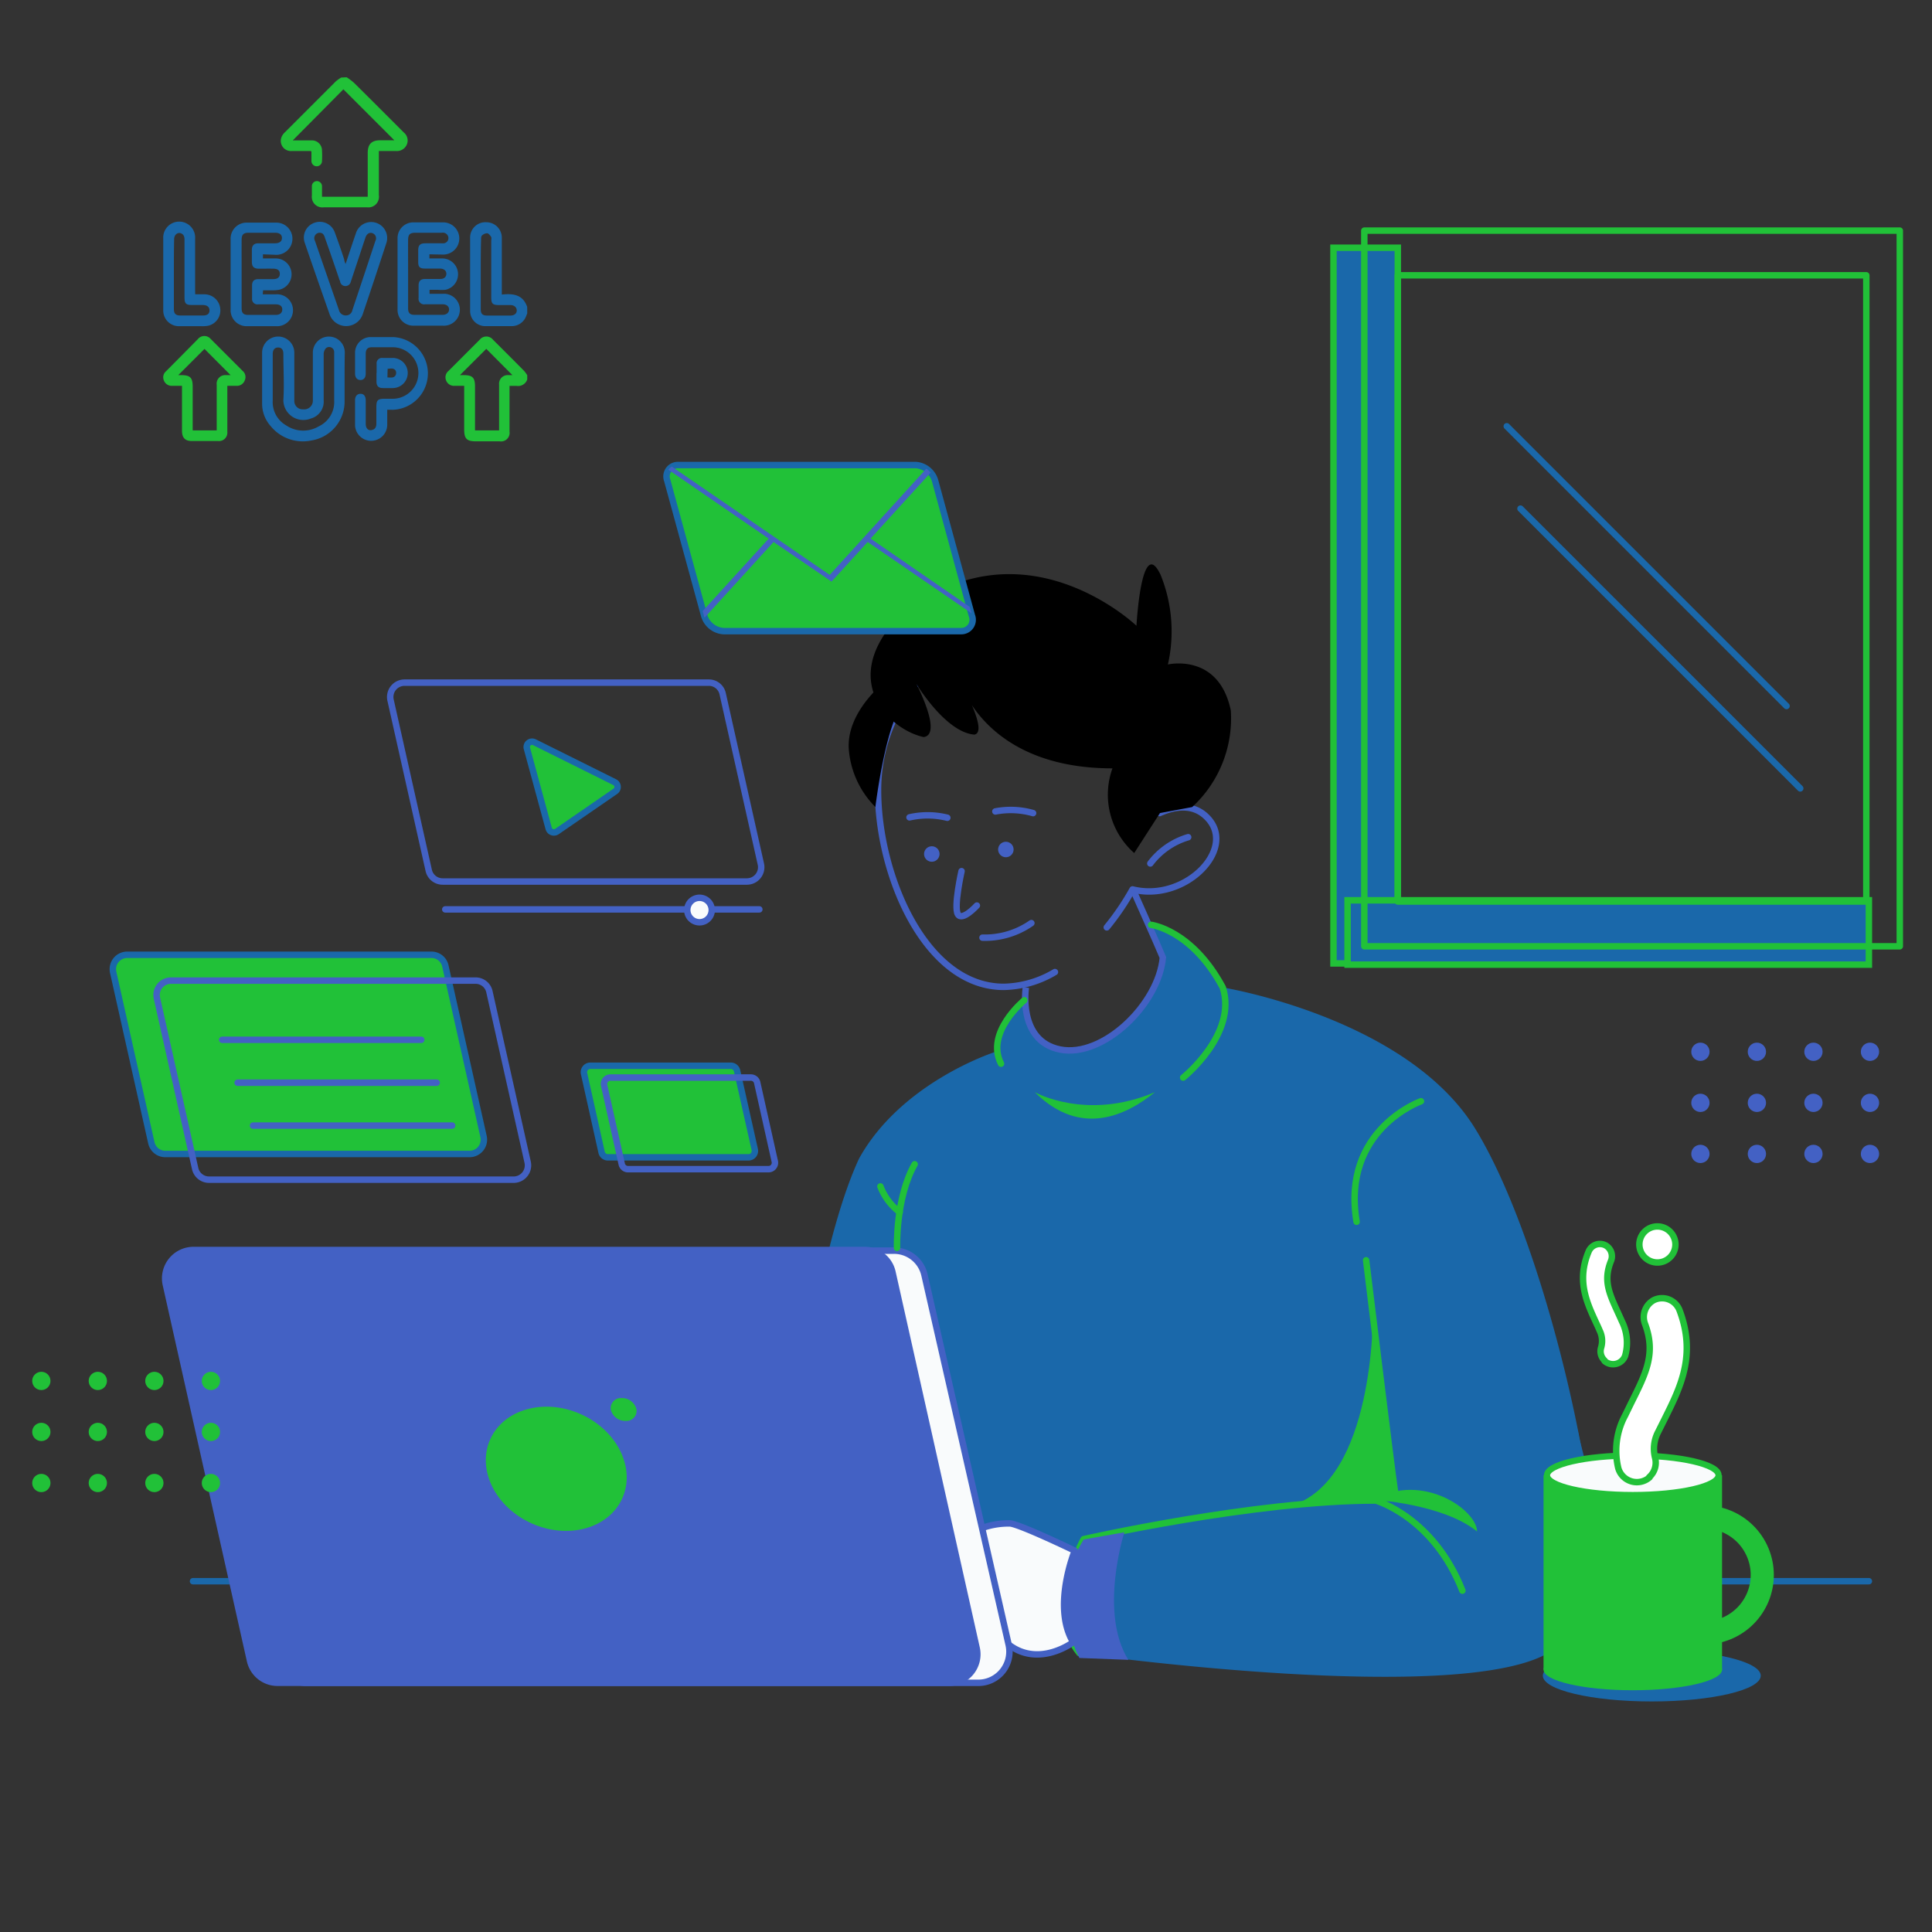 <svg id="Layer_1" data-name="Layer 1" xmlns="http://www.w3.org/2000/svg" viewBox="0 0 300 300"><rect x="0" y="0" width="300" height="300" fill="#333333" stroke="none"/><defs><style>.cls-1,.cls-13{fill:#1a68aa;}.cls-10,.cls-2,.cls-3,.cls-4,.cls-5{fill:none;}.cls-2,.cls-3,.cls-6{stroke:#4361c4;}.cls-11,.cls-2,.cls-4,.cls-5,.cls-6,.cls-9{stroke-linecap:round;stroke-linejoin:round;}.cls-10,.cls-12,.cls-13,.cls-3{stroke-miterlimit:10;}.cls-12,.cls-4{stroke:#1a68aa;}.cls-10,.cls-11,.cls-13,.cls-5,.cls-9{stroke:#21c138;}.cls-6,.cls-9{fill:#f9fbfc;}.cls-7{fill:#4361c4;}.cls-12,.cls-8{fill:#21c138;}.cls-9{stroke-width:0.96px;}.cls-10{stroke-width:3.59px;}.cls-11{fill:#fff;}</style></defs><path class="cls-1" d="M177.91,143.36a13.71,13.71,0,0,1,8.64,5.32l3.32,4.65s28.57,4.65,39.2,21.93,19.27,55.81,18.61,69.77H120.76s4-46.51,12.63-65.12c6.64-12,21.26-16.61,21.26-16.61a13.26,13.26,0,0,1,4.4-8s-.22,9.65,9.72,7c10.22-2.74,11.8-13.62,11.8-13.62Z"/><path class="cls-2" d="M171.86,144a39.52,39.52,0,0,0,4-5.89c8,2,16-6,11.87-10.86-2.19-2.56-5.18-2.1-7.67-1a24.25,24.25,0,0,0,.28-3.56c0-13.27-9.86-24-22-24s-22,10.77-22,24,7.36,30.55,19.53,30.55a16.15,16.15,0,0,0,7.94-2.3"/><path d="M149.07,105.79s3.76,13.52,23.67,13.52a12.08,12.08,0,0,0,3.38,13.15l4-6.21,5-.93a18.71,18.71,0,0,0,6-15c-1.88-9-9.77-7.14-9.77-7.14a23.33,23.33,0,0,0-1.12-13.89c-3-6.39-3.76,7.88-3.76,7.88s-18-17.27-37.18-1.12c-9,9.76-1.13,17.27,4.13,18.4,3-.38-1.13-8.26-1.13-8.26s4.51,7.51,9,7.88C153.58,113.68,149.07,105.79,149.07,105.79Z"/><path d="M137.06,106.17s-5.64,4.5-5.26,10.14a14.22,14.22,0,0,0,4.13,9s1.5-12.39,4.13-15.77S137.06,106.17,137.06,106.17Z"/><path class="cls-2" d="M178.62,134.08A11.42,11.42,0,0,1,184.5,130"/><path class="cls-3" d="M159.3,153.33s-1.33,8.31,5.32,9.64,15.28-7,15.95-14.29c-.67-1.66-4.68-10.62-4.68-10.62"/><line class="cls-4" x1="265.15" y1="245.53" x2="290.2" y2="245.53"/><line class="cls-2" x1="121.43" y1="245.53" x2="154.15" y2="245.53"/><line class="cls-4" x1="29.97" y1="245.53" x2="39.03" y2="245.53"/><path class="cls-5" d="M178.74,143.61s6.31.75,11.13,9.72c2.32,7.23-6.15,14-6.15,14"/><path class="cls-5" d="M159.05,155.32s-6.1,5-3.61,9.85"/><path class="cls-1" d="M245,222.1a15.74,15.74,0,0,0,.41,1.9c1.61,6.54,6.89,24.48-4.31,32.24-13,9-73.51.5-73.51.5s-4.82-.75.66-17.69Z"/><path class="cls-5" d="M220.65,171s-12.4,4.39-10,18.72"/><path class="cls-5" d="M212.13,195.69s4,32.89,4.48,35.88"/><path class="cls-5" d="M227.08,247c-4.49-11.46-13.46-14-13.46-14-18.93,0-45.35,6-45.35,6s-6.14,11-.66,17.69"/><path class="cls-6" d="M152.41,237.3a12.08,12.08,0,0,1,4.48-.74c1.75.25,10,4.23,10,4.23s-3.57,8.72-.25,14.21c0,0-5.27,4-10,.38"/><path class="cls-6" d="M151.89,261.31H47.56a4.85,4.85,0,0,1-4.73-3.78l-13.08-57.4a4.85,4.85,0,0,1,4.73-5.93H138.82a4.85,4.85,0,0,1,4.73,3.77l13.07,57.41A4.84,4.84,0,0,1,151.89,261.31Z"/><path class="cls-7" d="M147.41,261.8H43.07A4.88,4.88,0,0,1,38.34,258L25.27,199.6a4.91,4.91,0,0,1,4.73-6H134.33a4.89,4.89,0,0,1,4.74,3.84l13.07,58.36A4.92,4.92,0,0,1,147.41,261.8Z"/><path class="cls-7" d="M174.59,237.93s-4,12.46.62,19.81l-7.6-.29s-5.15-9.06.66-18.4Z"/><path class="cls-8" d="M213.21,202.92s.5,25.16-11.46,30.4l15.44-.25Z"/><path class="cls-5" d="M139.29,193.78s-.25-7.72,2.74-13"/><path class="cls-5" d="M136.71,184.23a9.11,9.11,0,0,0,3,4"/><ellipse class="cls-8" cx="86.38" cy="228.08" rx="9.3" ry="11.23" transform="translate(-157.15 214.77) rotate(-66.13)"/><path class="cls-8" d="M98.83,218.83a1.57,1.57,0,0,1-1.67,1.81,2.31,2.31,0,0,1-2.31-1.74,1.57,1.57,0,0,1,1.67-1.81A2.31,2.31,0,0,1,98.83,218.83Z"/><path class="cls-2" d="M149.31,135.27s-1.25,5.56-.57,6.7,2.95-1.36,2.95-1.36"/><path class="cls-2" d="M152.56,145.6a12.59,12.59,0,0,0,7.59-2.26"/><path class="cls-7" d="M157.39,131.91a1.2,1.2,0,1,1-1.2-1.2A1.2,1.2,0,0,1,157.39,131.91Z"/><path class="cls-7" d="M145.89,132.61a1.2,1.2,0,1,1-1.19-1.2A1.19,1.19,0,0,1,145.89,132.61Z"/><path class="cls-8" d="M160.68,169.59s8,4.53,18.66,0C175.08,173.05,167.88,176.78,160.68,169.59Z"/><path class="cls-8" d="M213.22,232.87s10.84.63,16.14,4.94C229.33,234.47,220.91,228.54,213.22,232.87Z"/><ellipse class="cls-1" cx="256.49" cy="260.2" rx="16.92" ry="4"/><rect class="cls-8" x="239.68" y="229.08" width="27.72" height="30.18"/><path class="cls-8" d="M267.4,259.26c0,1.76-6.21,3.2-13.86,3.2s-13.86-1.44-13.86-3.2,6.2-3.2,13.86-3.2S267.4,257.49,267.4,259.26Z"/><ellipse class="cls-9" cx="253.54" cy="229.08" rx="13.32" ry="3.07"/><circle class="cls-10" cx="264.63" cy="244.58" r="9" transform="translate(-73.7 120.57) rotate(-22.62)"/><path class="cls-11" d="M256.15,229.4a3,3,0,0,1-4.86-1.41,11.56,11.56,0,0,1,1.05-8.19l1-2.05c2.29-4.58,3.8-7.62,2.1-12.17a3,3,0,0,1,1.35-3.69,2.9,2.9,0,0,1,4,1.55c2.65,7,.13,12-2.31,16.9l-1,2a5.61,5.61,0,0,0-.47,4.05,3,3,0,0,1-.94,3Z"/><path class="cls-11" d="M249.16,211.34a2,2,0,0,0,3.19-.81,7.44,7.44,0,0,0-.5-5.35c-.2-.46-.41-.91-.61-1.35-1.38-3-2.3-5-1.1-8a1.94,1.94,0,0,0-.79-2.43,1.89,1.89,0,0,0-2.66.92c-1.88,4.48-.35,7.81,1.12,11,.2.42.4.85.59,1.3a3.66,3.66,0,0,1,.22,2.64,1.94,1.94,0,0,0,.54,2Z"/><path class="cls-11" d="M260.16,193.24a2.8,2.8,0,1,1-2.8-2.8A2.81,2.81,0,0,1,260.16,193.24Z"/><path class="cls-2" d="M154.56,126a12.64,12.64,0,0,1,5.86.26"/><path class="cls-2" d="M141.23,126.92a12.64,12.64,0,0,1,5.87.06"/><path class="cls-12" d="M72.94,179.19H25.65a2.22,2.22,0,0,1-2.15-1.74L17.58,151a2.23,2.23,0,0,1,2.14-2.74H67A2.21,2.21,0,0,1,69.16,150l5.92,26.45A2.23,2.23,0,0,1,72.94,179.19Z"/><path class="cls-2" d="M79.73,183.18H32.44a2.21,2.21,0,0,1-2.14-1.74L24.37,155a2.23,2.23,0,0,1,2.15-2.73H73.81A2.19,2.19,0,0,1,76,154l5.93,26.45A2.23,2.23,0,0,1,79.73,183.18Z"/><line class="cls-2" x1="34.5" y1="161.46" x2="65.41" y2="161.46"/><line class="cls-2" x1="36.9" y1="168.12" x2="67.81" y2="168.12"/><line class="cls-2" x1="39.29" y1="174.78" x2="70.21" y2="174.78"/><path class="cls-12" d="M116.17,179.71H94.41a1,1,0,0,1-1-.8L90.7,166.74a1,1,0,0,1,1-1.25h21.76a1,1,0,0,1,1,.8l2.73,12.17A1,1,0,0,1,116.17,179.71Z"/><path class="cls-2" d="M119.3,181.55H97.54a1,1,0,0,1-1-.8l-2.72-12.17a1,1,0,0,1,1-1.26h21.76a1,1,0,0,1,1,.8l2.72,12.17A1,1,0,0,1,119.3,181.55Z"/><path class="cls-2" d="M116,136.88H68.71a2.21,2.21,0,0,1-2.14-1.74l-5.93-26.45A2.23,2.23,0,0,1,62.79,106h47.29a2.19,2.19,0,0,1,2.14,1.74l5.93,26.45A2.22,2.22,0,0,1,116,136.88Z"/><path class="cls-12" d="M95.44,121.45,83,115.26a.83.83,0,0,0-1.17,1l3.37,12.39a.84.84,0,0,0,1.28.47l9-6.2A.83.83,0,0,0,95.44,121.45Z"/><line class="cls-2" x1="69.14" y1="141.21" x2="117.91" y2="141.21"/><path class="cls-6" d="M110.52,141.31a1.9,1.9,0,1,1-1.9-1.9A1.9,1.9,0,0,1,110.52,141.31Z"/><path class="cls-12" d="M149.19,98H112.35a3.36,3.36,0,0,1-3-2.39l-5.74-21a1.77,1.77,0,0,1,1.74-2.4h36.84a3.37,3.37,0,0,1,3,2.4l5.73,21A1.76,1.76,0,0,1,149.19,98Z"/><path class="cls-7" d="M143.84,72.77l-15,16.5L104.32,72.46a1.63,1.63,0,0,0-.53.48l15.57,10.7L109.11,94.89l.2.73c0,.1.07.19.1.29l10.71-11.75,9,6.15,5.61-6.15,16.13,11.07-.29-1L135.18,83.63l9.34-10.25A3.27,3.27,0,0,0,143.84,72.77Z"/><rect class="cls-13" x="207.06" y="38.47" width="9.99" height="111.13"/><rect class="cls-13" x="244.73" y="104.33" width="9.99" height="80.95" transform="translate(394.53 -104.93) rotate(90)"/><rect class="cls-5" x="211.85" y="35.81" width="83.15" height="111.13"/><rect class="cls-5" x="217.05" y="42.75" width="72.75" height="97.24"/><line class="cls-4" x1="233.97" y1="66.19" x2="277.41" y2="109.63"/><line class="cls-4" x1="236.1" y1="78.98" x2="279.54" y2="122.42"/><circle class="cls-7" cx="264.04" cy="163.32" r="1.42"/><circle class="cls-7" cx="272.81" cy="163.32" r="1.42"/><circle class="cls-7" cx="281.59" cy="163.32" r="1.42"/><circle class="cls-7" cx="290.37" cy="163.32" r="1.42"/><circle class="cls-7" cx="264.04" cy="171.25" r="1.42"/><circle class="cls-7" cx="272.81" cy="171.25" r="1.42"/><circle class="cls-7" cx="281.59" cy="171.25" r="1.42"/><circle class="cls-7" cx="290.37" cy="171.25" r="1.42"/><circle class="cls-7" cx="264.04" cy="179.18" r="1.42"/><circle class="cls-7" cx="272.81" cy="179.18" r="1.42"/><circle class="cls-7" cx="281.59" cy="179.18" r="1.42"/><circle class="cls-7" cx="290.37" cy="179.18" r="1.42"/><circle class="cls-8" cx="6.42" cy="214.43" r="1.42"/><circle class="cls-8" cx="15.19" cy="214.43" r="1.42"/><circle class="cls-8" cx="23.97" cy="214.43" r="1.42"/><circle class="cls-8" cx="32.75" cy="214.43" r="1.42"/><circle class="cls-8" cx="6.42" cy="222.35" r="1.42"/><circle class="cls-8" cx="15.19" cy="222.35" r="1.42"/><circle class="cls-8" cx="23.97" cy="222.35" r="1.42"/><circle class="cls-8" cx="32.75" cy="222.35" r="1.42"/><circle class="cls-8" cx="6.42" cy="230.28" r="1.42"/><circle class="cls-8" cx="15.19" cy="230.28" r="1.42"/><circle class="cls-8" cx="23.97" cy="230.28" r="1.42"/><circle class="cls-8" cx="32.75" cy="230.28" r="1.42"/><path class="cls-8" d="M53.83,12a9.53,9.53,0,0,1,1.13.85c2.59,2.56,5.16,5.14,7.74,7.72A1.6,1.6,0,0,1,63,22.75a1.66,1.66,0,0,1-1.48.7H58.83v6.87A1.64,1.64,0,0,1,57,32.19c-2.24,0-4.49,0-6.73,0a1.63,1.63,0,0,1-1.84-1.83c0-.46,0-.92,0-1.38a.79.79,0,0,1,.8-.86A.81.81,0,0,1,50,29c0,.25,0,.51,0,.77v.78h7.1c0-.22,0-.41,0-.61V23.78c0-1.4.58-2,2-2h2.13l-7.91-7.91L45.46,21.8h1.26c.57,0,1.14,0,1.71,0A1.56,1.56,0,0,1,50,23.36,15.32,15.32,0,0,1,50,25a.82.82,0,1,1-1.64,0c0-.48,0-.95,0-1.43,0,0,0,0-.08-.12-1,0-2,0-3,0a1.57,1.57,0,0,1-1.64-1.92,1.93,1.93,0,0,1,.5-.89q4-4,8-8a6.38,6.38,0,0,1,.84-.6Z"/><path class="cls-8" d="M81.87,58.92a1.49,1.49,0,0,1-1.65,1c-.35,0-.69,0-1.1,0v.64c0,2.16,0,4.31,0,6.46a1.33,1.33,0,0,1-1.53,1.51c-1.23,0-2.46,0-3.69,0-1.42,0-1.82-.4-1.82-1.84V59.91H70.6a1.3,1.3,0,0,1-1.32-.81,1.28,1.28,0,0,1,.36-1.5c1.62-1.61,3.22-3.23,4.84-4.84a1.32,1.32,0,0,1,2.08,0c1.61,1.6,3.23,3.22,4.83,4.84a5.31,5.31,0,0,1,.48.66Zm-10.45-.67H72c1.38,0,1.76.39,1.76,1.77v6.81h3.74v-.64c0-2.15,0-4.31,0-6.46a1.34,1.34,0,0,1,1.46-1.48h.61l-4.06-4.08Z"/><path class="cls-1" d="M81.87,48.65l-.18.46a2.37,2.37,0,0,1-2.23,1.53c-1.34,0-2.68,0-4,0A2.35,2.35,0,0,1,73,48.29c0-3.8,0-7.61,0-11.41a2.37,2.37,0,0,1,2.51-2.37A2.4,2.4,0,0,1,77.92,37c0,2.69,0,5.37,0,8v.74c1.76-.19,3.29,0,3.94,1.92Zm-7.22-6.13V48c0,.74.28,1,1,1h3.59c.61,0,1-.31,1-.79s-.38-.84-1-.84H77.49c-1,0-1.21-.22-1.21-1.19,0-2.92,0-5.84,0-8.76,0-.2.06-.44,0-.59s-.38-.57-.61-.61a1.21,1.21,0,0,0-.83.35c-.15.14-.14.48-.14.73C74.65,39,74.65,40.78,74.65,42.52Z"/><path class="cls-1" d="M53.51,58.81v3.42a6.13,6.13,0,0,1-5.17,6.17,6.44,6.44,0,0,1-6.29-2.21,5.24,5.24,0,0,1-1.35-3.53q0-4,0-7.9a2.48,2.48,0,1,1,5,0c0,2.51,0,5,0,7.51a1.29,1.29,0,0,0,1.39,1.29,1.34,1.34,0,0,0,1.49-1.31c0-2.48,0-5,0-7.45a2.49,2.49,0,0,1,3.38-2.37,2.46,2.46,0,0,1,1.58,2.31C53.51,56.09,53.51,57.45,53.51,58.81Zm-11.16,0c0,1.12,0,2.24,0,3.37a4.17,4.17,0,0,0,2.13,3.9,4.71,4.71,0,0,0,5,.13,4.17,4.17,0,0,0,2.41-4.07c0-1.78,0-3.57,0-5.35,0-.7,0-1.4,0-2.1a.78.78,0,0,0-1.26-.64,1.41,1.41,0,0,0-.37.91c0,2.39,0,4.78,0,7.18a2.72,2.72,0,0,1-2,2.85A3.1,3.1,0,0,1,44,62.13c.15-2.38,0-4.78,0-7.17,0-.66-.28-1-.81-1s-.84.35-.84,1Z"/><path class="cls-1" d="M66.68,39.49v.64c.69,0,1.37,0,2,0A2.46,2.46,0,0,1,69.16,45,6.11,6.11,0,0,1,68,45H66.7l0,.62h2.07a2.48,2.48,0,1,1,0,4.95q-2.24,0-4.47,0a2.45,2.45,0,0,1-2.57-2.52q0-5.52,0-11a2.45,2.45,0,0,1,2.57-2.52c1.5,0,3,0,4.52,0a2.48,2.48,0,1,1,0,5Zm-3.31,3c0,1.8,0,3.6,0,5.4,0,.72.3,1,1,1h4.36c.6,0,1-.35,1-.83s-.38-.81-1-.81H66a.86.86,0,0,1-1-1c0-.64,0-1.28,0-1.93s.29-1,1-1h2.38c.58,0,.92-.32.93-.79s-.34-.82-1-.83c-.79,0-1.58,0-2.37,0s-1-.31-1-1,0-1.21,0-1.81c0-.82.29-1.1,1.09-1.11s1.8,0,2.7,0a.81.81,0,0,0,.89-.94.86.86,0,0,0-1-.7H64.52c-.88,0-1.15.27-1.15,1.16C63.36,39.08,63.37,40.8,63.37,42.53Z"/><path class="cls-1" d="M40.83,39.49v.64c.69,0,1.36,0,2,0A2.46,2.46,0,0,1,43.31,45a6,6,0,0,1-1.2.08H40.85l-.05.62h2.06a2.48,2.48,0,1,1,0,4.95c-1.49,0-3,0-4.46,0a2.48,2.48,0,0,1-2.59-2.57c0-3.64,0-7.29,0-10.93a2.48,2.48,0,0,1,2.57-2.58q2.26,0,4.53,0a2.48,2.48,0,1,1,0,5Zm-3.31,3c0,1.8,0,3.61,0,5.41,0,.71.31,1,1,1h4.31c.64,0,1-.34,1-.85s-.37-.79-1-.79c-.92,0-1.84,0-2.76,0a.83.83,0,0,1-.93-.92c0-.66,0-1.33,0-2s.3-1,1-1h2.31c.67,0,1-.3,1-.83s-.35-.78-1-.79-1.51,0-2.26,0-1.08-.3-1.08-1.06,0-1.25,0-1.88.31-1,1-1h2.59c.7,0,1.08-.3,1.08-.83s-.4-.81-1.05-.81H38.61c-.81,0-1.09.29-1.09,1.11C37.51,39.05,37.52,40.79,37.52,42.54Z"/><path class="cls-1" d="M53.66,41c.56-1.68,1.07-3.24,1.61-4.8A2.46,2.46,0,0,1,60,37.72q-1.82,5.58-3.7,11.14a2.72,2.72,0,0,1-5.1,0c-1.31-3.73-2.61-7.45-3.89-11.19a2.43,2.43,0,0,1,1.52-3.08,2.46,2.46,0,0,1,3.15,1.48c.51,1.38,1,2.78,1.45,4.16C53.46,40.49,53.54,40.69,53.66,41Zm-3.85-4.84a.84.84,0,0,0-.91,1.22q1.86,5.38,3.73,10.76a1.07,1.07,0,0,0,1.09.84,1,1,0,0,0,1-.84q1.8-5.37,3.58-10.76a.84.84,0,0,0-.48-1.18c-.46-.15-.87.1-1.07.68-.29.85-.57,1.71-.85,2.56l-1.44,4.34a.84.84,0,0,1-.8.64.83.83,0,0,1-.83-.61c0-.14-.09-.28-.14-.42Q51.61,40.17,50.48,37C50.35,36.55,50.17,36.2,49.81,36.17Z"/><path class="cls-8" d="M35.3,59.91v5c0,.71,0,1.43,0,2.15a1.3,1.3,0,0,1-1.45,1.42c-1.36,0-2.72,0-4.09,0-1,0-1.49-.5-1.5-1.55V59.91H26.74a1.29,1.29,0,0,1-1.28-.8,1.23,1.23,0,0,1,.32-1.46c1.65-1.66,3.29-3.31,4.95-5a1.29,1.29,0,0,1,2,0l4.92,4.92A1.25,1.25,0,0,1,38,59.08a1.29,1.29,0,0,1-1.31.83Zm-3.55-5.73-4.07,4.07h.45c1.41,0,1.79.39,1.79,1.8v6.78h3.73v-.62c0-2.15,0-4.31,0-6.46a1.33,1.33,0,0,1,1.44-1.5h.72Z"/><path class="cls-1" d="M30.31,45.7c.51,0,1,0,1.42,0a2.47,2.47,0,0,1,2.47,2.22,2.43,2.43,0,0,1-1.88,2.66,5,5,0,0,1-1.1.07c-1.12,0-2.24,0-3.36,0a2.43,2.43,0,0,1-2.51-2.51c0-3.7,0-7.39,0-11.09a2.48,2.48,0,1,1,4.95,0c0,2.68,0,5.37,0,8.05ZM27,42.59c0,1.8,0,3.6,0,5.4,0,.71.28,1,1,1h3.53c.67,0,1-.28,1-.8s-.38-.83-1.07-.83H29.78c-.89,0-1.13-.23-1.13-1.15v-9c0-.47-.13-.85-.61-1s-1,.25-1,.94C27,39,27,40.77,27,42.59Z"/><path class="cls-1" d="M60.13,63.62c0,.83,0,1.58,0,2.33a2.48,2.48,0,1,1-5,0c0-1.27,0-2.54,0-3.8,0-.64.34-1,.86-1s.79.38.8,1v3.64c0,.67.32,1.07.85,1s.8-.39.8-1c0-.86,0-1.73,0-2.59,0-1.06.22-1.27,1.25-1.28l1.32,0a4,4,0,0,0-.08-8c-1.06,0-2.13,0-3.2,0-.64,0-.93.31-.94,1,0,1,0,2.06,0,3.09,0,.62-.3,1-.81,1s-.84-.36-.85-1c0-1.08,0-2.17,0-3.25a2.44,2.44,0,0,1,2.37-2.42c1.18,0,2.36,0,3.53,0a5.65,5.65,0,0,1,0,11.29Z"/><path class="cls-1" d="M58.48,57.93c0-.48,0-1,0-1.44a.83.83,0,0,1,.93-.91c.52,0,1,0,1.54,0A2.34,2.34,0,0,1,61,60.26c-.51,0-1,0-1.54,0-.68,0-1-.31-1-1V57.93Zm1.68.68c.51,0,1,.14,1.28-.36a.83.83,0,0,0,0-.69c-.3-.46-.78-.33-1.25-.29Z"/></svg>